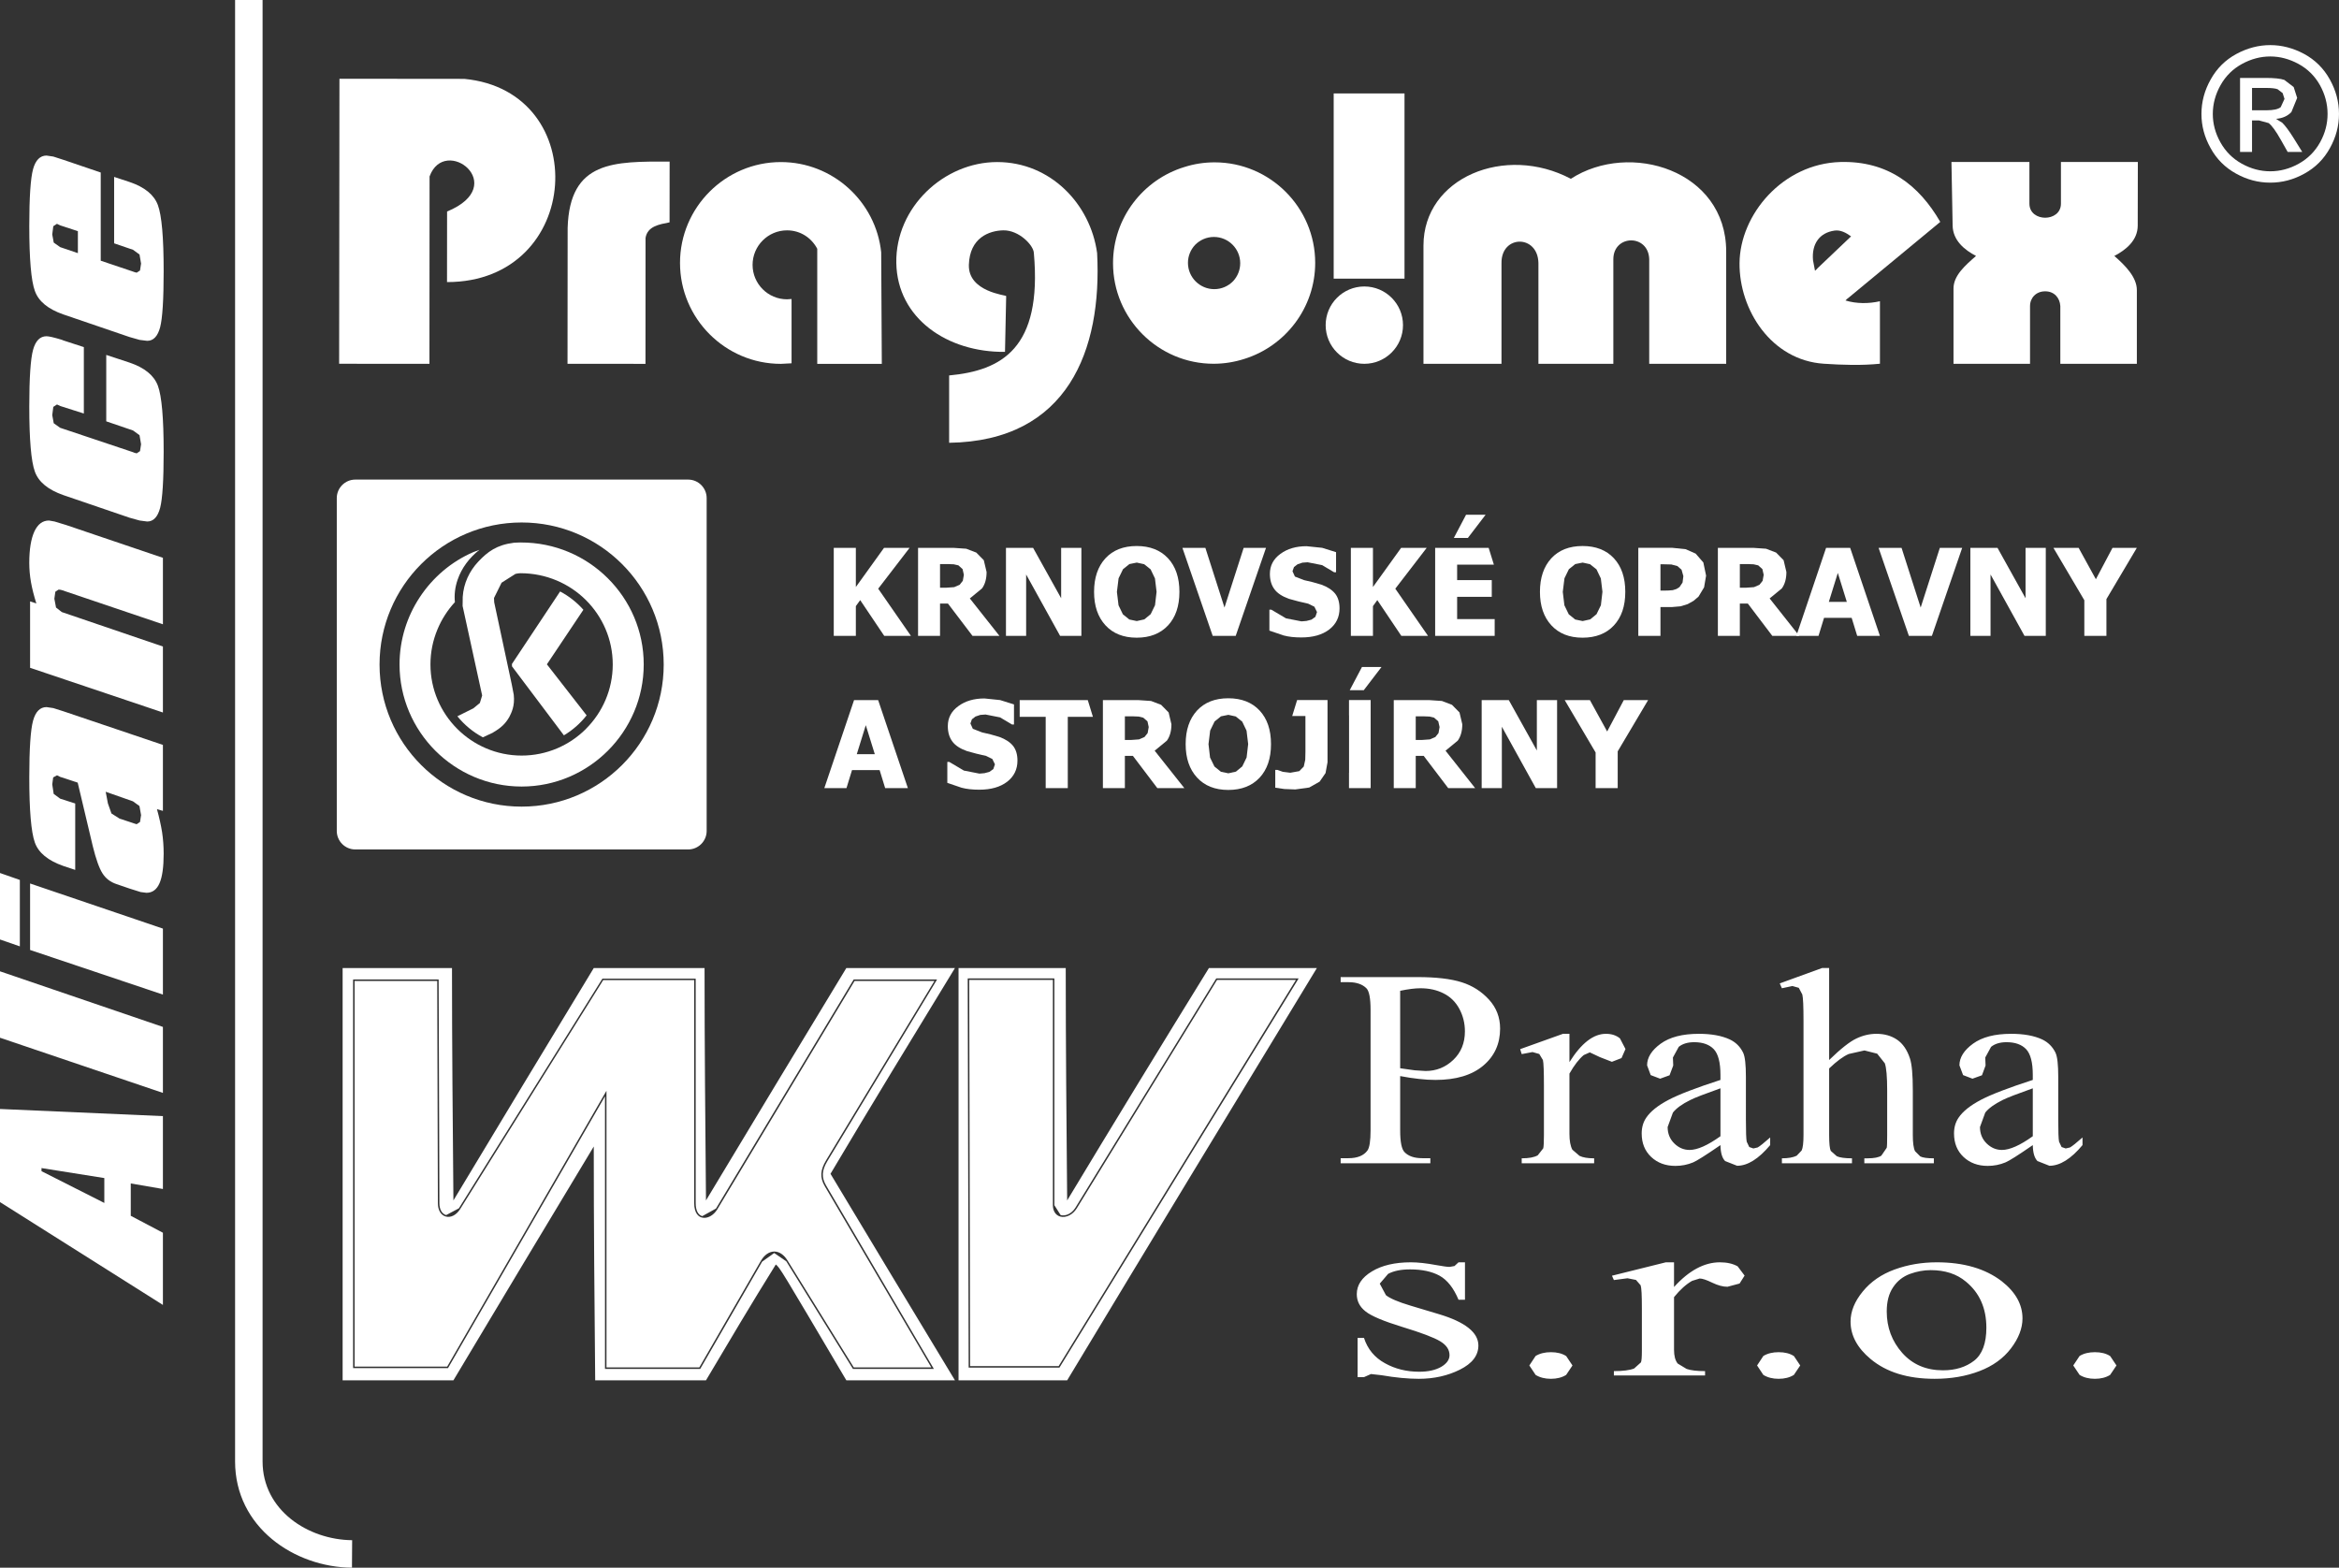 <?xml version="1.0" encoding="UTF-8" standalone="no"?>
<!-- Created with Inkscape (http://www.inkscape.org/) -->

<svg
   width="88.593mm"
   height="59.381mm"
   viewBox="0 0 88.593 59.381"
   version="1.1"
   id="svg1"
   inkscape:version="1.4 (86a8ad7, 2024-10-11)"
   sodipodi:docname="PragoMex.svg"
   xmlns:inkscape="http://www.inkscape.org/namespaces/inkscape"
   xmlns:sodipodi="http://sodipodi.sourceforge.net/DTD/sodipodi-0.dtd"
   xmlns="http://www.w3.org/2000/svg"
   xmlns:svg="http://www.w3.org/2000/svg">
  <rect x="0" y="0" width="88.593" height="59.381" fill="#333333" stroke="none"/>
  <sodipodi:namedview
     id="namedview1"
     pagecolor="#ffffff"
     bordercolor="#000000"
     borderopacity="0.25"
     inkscape:showpageshadow="2"
     inkscape:pageopacity="0.0"
     inkscape:pagecheckerboard="0"
     inkscape:deskcolor="#d1d1d1"
     inkscape:document-units="mm"
     inkscape:zoom="1.7042017"
     inkscape:cx="261.11932"
     inkscape:cy="-6.7480274"
     inkscape:window-width="3840"
     inkscape:window-height="2131"
     inkscape:window-x="-9"
     inkscape:window-y="-9"
     inkscape:window-maximized="1"
     inkscape:current-layer="layer1" />
  <defs
     id="defs1">
    <clipPath
       clipPathUnits="userSpaceOnUse"
       id="clipPath513">
      <path
         d="M 0,0 H 963.779 V 2324.409 H 0 Z"
         transform="translate(-606.417,-98.171)"
         id="path513" />
    </clipPath>
    <clipPath
       clipPathUnits="userSpaceOnUse"
       id="clipPath515">
      <path
         d="M 0,0 H 963.779 V 2324.409 H 0 Z"
         transform="translate(-610.465,-77.111)"
         id="path515" />
    </clipPath>
    <clipPath
       clipPathUnits="userSpaceOnUse"
       id="clipPath517">
      <path
         d="M 0,0 H 963.779 V 2324.409 H 0 Z"
         transform="translate(-626.777,-97.756)"
         id="path517" />
    </clipPath>
    <clipPath
       clipPathUnits="userSpaceOnUse"
       id="clipPath519">
      <path
         d="M 0,0 H 963.779 V 2324.409 H 0 Z"
         transform="translate(0,-2.5000001e-5)"
         id="path519" />
    </clipPath>
    <clipPath
       clipPathUnits="userSpaceOnUse"
       id="clipPath521">
      <path
         d="M 0,0 H 963.779 V 2324.409 H 0 Z"
         transform="translate(-621.452,-98.294)"
         id="path521" />
    </clipPath>
    <clipPath
       clipPathUnits="userSpaceOnUse"
       id="clipPath523">
      <path
         d="M 0,0 H 963.779 V 2324.409 H 0 Z"
         transform="translate(-624.048,-98.423)"
         id="path523" />
    </clipPath>
    <clipPath
       clipPathUnits="userSpaceOnUse"
       id="clipPath525">
      <path
         d="M 0,0 H 963.779 V 2324.409 H 0 Z"
         transform="translate(-615.584,-99.768)"
         id="path525" />
    </clipPath>
    <clipPath
       clipPathUnits="userSpaceOnUse"
       id="clipPath527">
      <path
         d="M 0,0 H 963.779 V 2324.409 H 0 Z"
         transform="translate(-611.714,-96.509)"
         id="path527" />
    </clipPath>
    <clipPath
       clipPathUnits="userSpaceOnUse"
       id="clipPath529">
      <path
         d="M 0,0 H 963.779 V 2324.409 H 0 Z"
         transform="translate(-617.376,-99.76)"
         id="path529" />
    </clipPath>
    <clipPath
       clipPathUnits="userSpaceOnUse"
       id="clipPath531">
      <path
         d="M 0,0 H 963.779 V 2324.409 H 0 Z"
         transform="translate(-627.73,-96.509)"
         id="path531" />
    </clipPath>
    <clipPath
       clipPathUnits="userSpaceOnUse"
       id="clipPath533">
      <path
         d="M 0,0 H 963.779 V 2324.409 H 0 Z"
         transform="translate(-637.747,-98.863)"
         id="path533" />
    </clipPath>
    <clipPath
       clipPathUnits="userSpaceOnUse"
       id="clipPath535">
      <path
         d="M 0,0 H 963.779 V 2324.409 H 0 Z"
         transform="translate(-634.075,-98.042)"
         id="path535" />
    </clipPath>
    <clipPath
       clipPathUnits="userSpaceOnUse"
       id="clipPath537">
      <path
         d="M 0,0 H 963.779 V 2324.409 H 0 Z"
         transform="translate(-641.08,-100.594)"
         id="path537" />
    </clipPath>
    <clipPath
       clipPathUnits="userSpaceOnUse"
       id="clipPath539">
      <path
         d="M 0,0 H 963.779 V 2324.409 H 0 Z"
         transform="translate(-619.471,-92.126)"
         id="path539" />
    </clipPath>
    <clipPath
       clipPathUnits="userSpaceOnUse"
       id="clipPath541">
      <path
         d="M 0,0 H 963.779 V 2324.409 H 0 Z"
         transform="translate(-620.324,-93.11)"
         id="path541" />
    </clipPath>
    <clipPath
       clipPathUnits="userSpaceOnUse"
       id="clipPath543">
      <path
         d="M 0,0 H 963.779 V 2324.409 H 0 Z"
         transform="translate(-622.218,-92.126)"
         id="path543" />
    </clipPath>
    <clipPath
       clipPathUnits="userSpaceOnUse"
       id="clipPath545">
      <path
         d="M 0,0 H 963.779 V 2324.409 H 0 Z"
         transform="translate(-623.43,-92.835)"
         id="path545" />
    </clipPath>
    <clipPath
       clipPathUnits="userSpaceOnUse"
       id="clipPath547">
      <path
         d="M 0,0 H 963.779 V 2324.409 H 0 Z"
         transform="translate(-625.193,-93.544)"
         id="path547" />
    </clipPath>
    <clipPath
       clipPathUnits="userSpaceOnUse"
       id="clipPath549">
      <path
         d="M 0,0 H 963.779 V 2324.409 H 0 Z"
         transform="translate(-625.762,-92.1)"
         id="path549" />
    </clipPath>
    <clipPath
       clipPathUnits="userSpaceOnUse"
       id="clipPath551">
      <path
         d="M 0,0 H 963.779 V 2324.409 H 0 Z"
         transform="translate(-627.803,-92.126)"
         id="path551" />
    </clipPath>
    <clipPath
       clipPathUnits="userSpaceOnUse"
       id="clipPath553">
      <path
         d="M 0,0 H 963.779 V 2324.409 H 0 Z"
         transform="translate(-630.613,-92.835)"
         id="path553" />
    </clipPath>
    <clipPath
       clipPathUnits="userSpaceOnUse"
       id="clipPath555">
      <path
         d="M 0,0 H 963.779 V 2324.409 H 0 Z"
         transform="translate(-631.917,-93.088)"
         id="path555" />
    </clipPath>
    <clipPath
       clipPathUnits="userSpaceOnUse"
       id="clipPath557">
      <path
         d="M 0,0 H 963.779 V 2324.409 H 0 Z"
         transform="translate(-633.211,-93.11)"
         id="path557" />
    </clipPath>
    <clipPath
       clipPathUnits="userSpaceOnUse"
       id="clipPath559">
      <path
         d="M 0,0 H 963.779 V 2324.409 H 0 Z"
         transform="translate(-634.551,-92.673)"
         id="path559" />
    </clipPath>
    <clipPath
       clipPathUnits="userSpaceOnUse"
       id="clipPath561">
      <path
         d="M 0,0 H 963.779 V 2324.409 H 0 Z"
         transform="translate(-636.41,-93.544)"
         id="path561" />
    </clipPath>
    <clipPath
       clipPathUnits="userSpaceOnUse"
       id="clipPath563">
      <path
         d="M 0,0 H 963.779 V 2324.409 H 0 Z"
         transform="translate(-637.757,-92.126)"
         id="path563" />
    </clipPath>
    <clipPath
       clipPathUnits="userSpaceOnUse"
       id="clipPath565">
      <path
         d="M 0,0 H 963.779 V 2324.409 H 0 Z"
         transform="translate(-639.223,-93.544)"
         id="path565" />
    </clipPath>
    <clipPath
       clipPathUnits="userSpaceOnUse"
       id="clipPath567">
      <path
         d="M 0,0 H 963.779 V 2324.409 H 0 Z"
         transform="translate(-618.889,-90.22)"
         id="path567" />
    </clipPath>
    <clipPath
       clipPathUnits="userSpaceOnUse"
       id="clipPath569">
      <path
         d="M 0,0 H 963.779 V 2324.409 H 0 Z"
         transform="translate(-620.573,-89.647)"
         id="path569" />
    </clipPath>
    <clipPath
       clipPathUnits="userSpaceOnUse"
       id="clipPath571">
      <path
         d="M 0,0 H 963.779 V 2324.409 H 0 Z"
         transform="translate(-623.303,-90.657)"
         id="path571" />
    </clipPath>
    <clipPath
       clipPathUnits="userSpaceOnUse"
       id="clipPath573">
      <path
         d="M 0,0 H 963.779 V 2324.409 H 0 Z"
         transform="translate(-624.905,-90.382)"
         id="path573" />
    </clipPath>
    <clipPath
       clipPathUnits="userSpaceOnUse"
       id="clipPath575">
      <path
         d="M 0,0 H 963.779 V 2324.409 H 0 Z"
         transform="translate(-627.989,-90.657)"
         id="path575" />
    </clipPath>
    <clipPath
       clipPathUnits="userSpaceOnUse"
       id="clipPath577">
      <path
         d="M 0,0 H 963.779 V 2324.409 H 0 Z"
         transform="translate(-629.883,-89.673)"
         id="path577" />
    </clipPath>
    <clipPath
       clipPathUnits="userSpaceOnUse"
       id="clipPath579">
      <path
         d="M 0,0 H 963.779 V 2324.409 H 0 Z"
         transform="translate(-631.349,-91.091)"
         id="path579" />
    </clipPath>
    <clipPath
       clipPathUnits="userSpaceOnUse"
       id="clipPath581">
      <path
         d="M 0,0 H 963.779 V 2324.409 H 0 Z"
         transform="translate(-627.054,-91.625)"
         id="path581" />
    </clipPath>
    <clipPath
       clipPathUnits="userSpaceOnUse"
       id="clipPath583">
      <path
         d="M 0,0 H 963.779 V 2324.409 H 0 Z"
         transform="translate(-621.643,-89.673)"
         id="path583" />
    </clipPath>
    <clipPath
       clipPathUnits="userSpaceOnUse"
       id="clipPath585">
      <path
         d="M 0,0 H 963.779 V 2324.409 H 0 Z"
         transform="translate(-628.731,-94.078)"
         id="path585" />
    </clipPath>
    <clipPath
       clipPathUnits="userSpaceOnUse"
       id="clipPath587">
      <path
         d="M 0,0 H 963.779 V 2324.409 H 0 Z"
         transform="translate(-626.184,-90.089)"
         id="path587" />
    </clipPath>
    <clipPath
       clipPathUnits="userSpaceOnUse"
       id="clipPath589">
      <path
         d="M 0,0 H 963.779 V 2324.409 H 0 Z"
         transform="translate(-618.107,-83.68)"
         id="path589" />
    </clipPath>
    <clipPath
       clipPathUnits="userSpaceOnUse"
       id="clipPath591">
      <path
         d="M 0,0 H 963.779 V 2324.409 H 0 Z"
         transform="translate(-620.181,-86.773)"
         id="path591" />
    </clipPath>
    <clipPath
       clipPathUnits="userSpaceOnUse"
       id="clipPath593">
      <path
         d="M 0,0 H 963.779 V 2324.409 H 0 Z"
         transform="translate(-622.144,-82.902)"
         id="path593" />
    </clipPath>
    <clipPath
       clipPathUnits="userSpaceOnUse"
       id="clipPath595">
      <path
         d="M 0,0 H 963.779 V 2324.409 H 0 Z"
         transform="translate(-624.273,-86.773)"
         id="path595" />
    </clipPath>
    <clipPath
       clipPathUnits="userSpaceOnUse"
       id="clipPath597">
      <path
         d="M 0,0 H 963.779 V 2324.409 H 0 Z"
         transform="translate(-637.547,-84.063)"
         id="path597" />
    </clipPath>
    <clipPath
       clipPathUnits="userSpaceOnUse"
       id="clipPath599">
      <path
         d="M 0,0 H 963.779 V 2324.409 H 0 Z"
         transform="translate(-638.547,-80.584)"
         id="path599" />
    </clipPath>
    <clipPath
       clipPathUnits="userSpaceOnUse"
       id="clipPath601">
      <path
         d="M 0,0 H 963.779 V 2324.409 H 0 Z"
         transform="translate(-614.246,-90.845)"
         id="path601" />
    </clipPath>
    <clipPath
       clipPathUnits="userSpaceOnUse"
       id="clipPath603">
      <path
         d="M 0,0 H 963.779 V 2324.409 H 0 Z"
         transform="translate(-615.882,-94.644)"
         id="path603" />
    </clipPath>
  </defs>
  <g
     inkscape:label="Vrstva 1"
     inkscape:groupmode="layer"
     id="layer1"
     transform="translate(-35.827,-150.349)">
    <path
       id="path512"
       d="M 0,0 0.52,-0.175 0.539,-0.182 0.579,-0.193 0.633,-0.158 0.65,-0.046 0.625,0.1 0.52,0.176 0.216,0.28 V 1.35 L 0.465,1.268 C 0.707,1.186 0.859,1.063 0.921,0.896 0.983,0.728 1.014,0.374 1.014,-0.167 1.014,-0.626 0.995,-0.927 0.957,-1.073 0.918,-1.218 0.849,-1.291 0.749,-1.291 l -0.122,0.015 -0.162,0.046 -1.066,0.364 c -0.248,0.086 -0.401,0.212 -0.46,0.379 -0.06,0.164 -0.09,0.515 -0.09,1.049 0,0.463 0.021,0.767 0.061,0.913 0.04,0.145 0.113,0.219 0.217,0.219 L -0.764,1.678 -0.6,1.625 0,1.421 Z M -0.368,0.122 V 0.476 L -0.652,0.569 -0.699,0.591 -0.704,0.595 -0.764,0.556 -0.781,0.423 -0.757,0.292 -0.654,0.219 Z m -0.233,-1.407 0.329,-0.107 v -1.07 l -0.38,0.121 -0.047,0.022 -0.005,0.003 -0.06,-0.039 -0.017,-0.133 0.024,-0.131 0.103,-0.073 1.174,-0.393 0.019,-0.008 0.04,-0.011 0.054,0.036 0.017,0.111 -0.025,0.146 -0.105,0.076 -0.431,0.147 v 1.07 l 0.376,-0.124 c 0.242,-0.082 0.394,-0.206 0.456,-0.373 0.062,-0.167 0.093,-0.522 0.093,-1.063 0,-0.458 -0.019,-0.76 -0.057,-0.905 C 0.918,-4.129 0.849,-4.202 0.749,-4.202 l -0.122,0.016 -0.162,0.045 -1.066,0.364 c -0.248,0.087 -0.401,0.213 -0.46,0.379 -0.06,0.165 -0.09,0.515 -0.09,1.05 0,0.463 0.021,0.767 0.061,0.912 0.04,0.146 0.113,0.219 0.217,0.219 0.038,0 0.12,-0.019 0.246,-0.057 z m 0.042,-2.973 1.561,-0.529 v -1.071 l -1.629,0.551 -0.027,0.006 -0.025,0.002 -0.052,-0.034 -0.016,-0.113 0.027,-0.142 0.093,-0.073 1.629,-0.555 v -1.063 l -2.14,0.72 v 1.07 l 0.101,-0.033 c -0.04,0.127 -0.069,0.242 -0.087,0.345 -0.018,0.103 -0.027,0.206 -0.027,0.31 0,0.218 0.028,0.385 0.082,0.504 0.055,0.118 0.133,0.177 0.236,0.177 l 0.09,-0.016 z M -0.6,-7.26 1.002,-7.801 v -1.063 l -0.096,0.028 c 0.037,-0.135 0.065,-0.26 0.083,-0.373 0.017,-0.114 0.025,-0.229 0.025,-0.345 0,-0.215 -0.022,-0.374 -0.067,-0.476 -0.045,-0.103 -0.115,-0.154 -0.211,-0.154 l -0.093,0.012 -0.178,0.056 -0.21,0.072 c -0.099,0.033 -0.174,0.09 -0.227,0.174 -0.052,0.081 -0.104,0.227 -0.155,0.433 l -0.244,1.028 -0.283,0.093 -0.05,0.025 -0.062,-0.034 -0.015,-0.112 0.023,-0.153 0.104,-0.077 0.243,-0.078 v -1.07 l -0.19,0.063 c -0.249,0.087 -0.402,0.213 -0.461,0.38 -0.059,0.167 -0.089,0.517 -0.089,1.049 0,0.463 0.021,0.767 0.061,0.912 0.04,0.146 0.113,0.219 0.217,0.219 l 0.109,-0.016 z M 0.08,-8.556 0.116,-8.745 0.173,-8.906 0.304,-8.989 0.52,-9.06 0.53,-9.064 0.579,-9.079 0.633,-9.043 0.65,-8.932 0.624,-8.786 0.519,-8.71 Z m -1.703,-2.38 v 1.071 l 0.32,-0.112 v -1.07 z m 0.485,-0.169 v 1.071 l 2.14,-0.727 v -1.063 z m -0.485,-1.414 v 1.07 l 2.625,-0.896 v -1.063 z m 0,-2.648 v 1.5 l 2.625,-0.115 v -1.174 l -0.518,0.089 v -0.521 l 0.518,-0.273 v -1.163 z m 0.669,0.498 1.012,-0.512 v 0.401 l -1.012,0.161 z"
       style="fill:#ffffff;fill-opacity:1;fill-rule:nonzero;stroke:none"
       transform="matrix(2.351,0,0,-2.351,39.642,160.224)"
       clip-path="url(#clipPath513)" />
    <path
       id="path514"
       d="M 0,0 C -0.926,0.007 -1.883,0.65 -1.883,1.713 V 25.26 H -1.44 V 1.713 c 0,-0.788 0.734,-1.264 1.443,-1.27 z"
       style="fill:#ffffff;fill-opacity:1;fill-rule:nonzero;stroke:none"
       transform="matrix(2.351,0,0,-2.351,49.158,209.73)"
       clip-path="url(#clipPath515)" />
    <path
       id="path516"
       d="m 0,0 c 0.344,0 0.623,-0.279 0.623,-0.623 0,-0.344 -0.279,-0.623 -0.623,-0.623 -0.344,0 -0.623,0.279 -0.623,0.623 C -0.623,-0.279 -0.344,0 0,0"
       style="fill:#ffffff;fill-opacity:1;fill-rule:nonzero;stroke:none"
       transform="matrix(2.351,0,0,-2.351,87.503,161.2)"
       clip-path="url(#clipPath517)" />
    <path
       id="path518"
       d="m 626.229,97.873 h 1.141 v 2.984 h -1.141 z"
       style="fill:#ffffff;fill-opacity:1;fill-rule:nonzero;stroke:none"
       transform="matrix(2.351,0,0,-2.351,-1385.922,391.003)"
       clip-path="url(#clipPath519)" />
    <path
       id="path520"
       d="M 0,0 C 0.137,-1.539 -0.521,-1.893 -1.365,-1.972 V -3.057 C 0.55,-3.029 1.101,-1.559 1.019,0 0.911,0.791 0.267,1.466 -0.591,1.466 c -0.858,0 -1.64,-0.73 -1.625,-1.625 0.015,-0.894 0.824,-1.444 1.751,-1.433 l 0.019,0.899 c 0.001,0.016 -0.614,0.066 -0.601,0.503 0.013,0.437 0.326,0.551 0.555,0.556 C -0.238,0.37 -0.004,0.124 0,0"
       style="fill:#ffffff;fill-opacity:1;fill-rule:nonzero;stroke:none"
       transform="matrix(2.351,0,0,-2.351,74.986,159.934)"
       clip-path="url(#clipPath521)" />
    <path
       id="path522"
       d="m 0,0 c -0.07,-0.076 -0.113,-0.177 -0.113,-0.287 0,-0.234 0.191,-0.424 0.424,-0.424 0.12,0 0.228,0.05 0.305,0.13 0.07,0.076 0.113,0.177 0.113,0.288 0,0.233 -0.19,0.423 -0.424,0.423 C 0.186,0.13 0.077,0.08 0,0 M 0.795,-1.835 C 0.639,-1.885 0.472,-1.913 0.3,-1.913 c -0.893,0 -1.62,0.728 -1.62,1.62 0,0.729 0.486,1.348 1.151,1.55 0.153,0.049 0.317,0.075 0.486,0.075 0.892,0 1.62,-0.727 1.62,-1.619 0,-0.726 -0.482,-1.343 -1.142,-1.548"
       style="fill:#ffffff;fill-opacity:1;fill-rule:nonzero;stroke:none"
       transform="matrix(2.351,0,0,-2.351,81.088,159.63)"
       clip-path="url(#clipPath523)" />
    <path
       id="path524"
       d="M 0,0 -0.001,-0.979 C -0.166,-1.012 -0.356,-1.04 -0.388,-1.23 l -0.001,-2.029 -1.256,10e-4 0.002,2.19 C -1.61,0.02 -0.894,0.001 0,0"
       style="fill:#ffffff;fill-opacity:1;fill-rule:nonzero;stroke:none"
       transform="matrix(2.351,0,0,-2.351,61.19,156.469)"
       clip-path="url(#clipPath525)" />
    <path
       id="path526"
       d="M 0,0 -1.455,0.001 -1.45,4.593 0.561,4.591 C 2.64,4.394 2.474,1.315 0.283,1.317 L 0.284,2.454 C 1.31,2.877 0.247,3.693 0.002,3.019 Z"
       style="fill:#ffffff;fill-opacity:1;fill-rule:nonzero;stroke:none"
       transform="matrix(2.351,0,0,-2.351,52.093,164.13)"
       clip-path="url(#clipPath527)" />
    <path
       id="path528"
       d="m 0,0 c 0.838,0 1.531,-0.639 1.616,-1.454 l 0.01,-1.797 H 1.459 0.586 v 0 1.328 0.001 0.525 C 0.496,-1.226 0.32,-1.1 0.099,-1.1 c -0.306,0 -0.555,-0.25 -0.555,-0.556 0,-0.306 0.249,-0.555 0.555,-0.555 l 0.073,0.005 V -3.242 L 0,-3.251 c -0.895,0 -1.625,0.73 -1.625,1.626 C -1.625,-0.73 -0.895,0 0,0"
       style="fill:#ffffff;fill-opacity:1;fill-rule:nonzero;stroke:none"
       transform="matrix(2.351,0,0,-2.351,65.404,156.488)"
       clip-path="url(#clipPath529)" />
    <path
       id="path530"
       d="M 0,0 V 1.905 C 0,3.002 1.318,3.541 2.374,2.981 3.326,3.597 4.877,3.116 4.877,1.81 V 0 H 3.637 V 1.686 C 3.624,2.095 3.06,2.084 3.059,1.686 V 0 H 1.852 v 1.624 c -0.009,0.462 -0.6,0.456 -0.595,0 L 1.257,0 Z"
       style="fill:#ffffff;fill-opacity:1;fill-rule:nonzero;stroke:none"
       transform="matrix(2.351,0,0,-2.351,89.743,164.13)"
       clip-path="url(#clipPath531)" />
    <path
       id="path532"
       d="M 0,0 C -0.122,0 -0.254,0.072 -0.254,0.227 V 0.898 H -1.51 l 0.019,-1.024 c 0.004,-0.241 0.193,-0.394 0.377,-0.49 -0.176,-0.153 -0.363,-0.316 -0.363,-0.525 v -1.213 h 1.233 v 0.931 c 0,0.132 0.098,0.237 0.242,0.237 h 0.004 c 0.144,0 0.234,-0.105 0.242,-0.237 v -0.931 h 1.233 v 1.188 c 0,0.208 -0.187,0.397 -0.363,0.55 0.184,0.096 0.377,0.249 0.377,0.49 L 1.493,0.898 H 0.254 V 0.227 C 0.254,0.072 0.122,0 0,0"
       style="fill:#ffffff;fill-opacity:1;fill-rule:nonzero;stroke:none"
       transform="matrix(2.351,0,0,-2.351,113.291,158.596)"
       clip-path="url(#clipPath533)" />
    <path
       id="path534"
       d="M 0,0 -0.002,0.002 C 0.18,0.175 0.362,0.348 0.544,0.521 0.464,0.579 0.374,0.628 0.277,0.614 0.035,0.579 -0.093,0.4 -0.069,0.135 L -0.037,-0.033 -0.001,0 Z m 1.009,-0.524 v -1.007 c -0.297,-0.03 -0.604,-0.02 -0.905,0 -0.846,0.056 -1.363,0.868 -1.357,1.62 0.006,0.783 0.695,1.603 1.624,1.63 C 1.135,1.74 1.639,1.346 1.981,0.754 L 0.484,-0.484 0.483,-0.483 0.454,-0.512 c 0.175,-0.053 0.372,-0.054 0.555,-0.012"
       style="fill:#ffffff;fill-opacity:1;fill-rule:nonzero;stroke:none"
       transform="matrix(2.351,0,0,-2.351,104.66,160.527)"
       clip-path="url(#clipPath535)" />
    <path
       id="path536"
       d="M 0,0 H 0.234 C 0.345,0 0.421,0.017 0.462,0.05 L 0.523,0.183 0.493,0.277 0.412,0.339 C 0.377,0.353 0.313,0.36 0.219,0.36 H 0 Z m -0.193,-0.671 v 1.192 h 0.41 c 0.14,0 0.242,-0.01 0.304,-0.032 L 0.671,0.374 0.727,0.199 0.634,-0.029 C 0.572,-0.094 0.489,-0.13 0.386,-0.138 L 0.487,-0.201 C 0.535,-0.248 0.594,-0.327 0.664,-0.438 L 0.809,-0.671 H 0.574 l -0.106,0.188 c -0.083,0.148 -0.15,0.24 -0.201,0.277 L 0.113,-0.164 H 0 v -0.507 z m 0.487,1.538 c -0.156,0 -0.308,-0.04 -0.455,-0.12 C -0.308,0.667 -0.424,0.553 -0.507,0.405 -0.59,0.257 -0.632,0.102 -0.632,-0.059 c 0,-0.159 0.041,-0.312 0.123,-0.458 0.082,-0.147 0.196,-0.261 0.343,-0.343 0.147,-0.082 0.3,-0.123 0.46,-0.123 0.159,0 0.313,0.041 0.46,0.123 0.146,0.082 0.26,0.196 0.342,0.343 0.081,0.146 0.121,0.299 0.121,0.458 0,0.161 -0.041,0.316 -0.123,0.464 C 1.011,0.553 0.895,0.667 0.748,0.747 0.6,0.827 0.448,0.867 0.294,0.867 m 0,0.183 C 0.48,1.05 0.661,1.003 0.839,0.908 1.016,0.812 1.154,0.675 1.253,0.497 1.352,0.32 1.401,0.134 1.401,-0.059 1.401,-0.25 1.353,-0.433 1.255,-0.609 1.158,-0.786 1.021,-0.923 0.845,-1.02 0.669,-1.118 0.486,-1.166 0.294,-1.166 c -0.192,0 -0.376,0.048 -0.552,0.146 -0.176,0.097 -0.313,0.234 -0.41,0.411 -0.099,0.176 -0.147,0.359 -0.147,0.55 0,0.193 0.049,0.379 0.149,0.556 0.099,0.178 0.237,0.315 0.415,0.411 0.177,0.095 0.359,0.142 0.545,0.142"
       style="fill:#ffffff;fill-opacity:1;fill-rule:nonzero;stroke:none"
       transform="matrix(2.351,0,0,-2.351,121.126,154.526)"
       clip-path="url(#clipPath537)" />
    <path
       id="path538"
       d="M 0,0 H -0.43 L -0.817,0.576 -0.887,0.479 V 0 h -0.356 v 1.418 h 0.356 V 0.787 l 0.454,0.631 h 0.412 L -0.527,0.76 Z"
       style="fill:#ffffff;fill-opacity:1;fill-rule:nonzero;stroke:none"
       transform="matrix(2.351,0,0,-2.351,70.329,174.434)"
       clip-path="url(#clipPath539)" />
    <path
       id="path540"
       d="m 0,0 -0.021,0.092 -0.067,0.06 -0.075,0.017 -0.102,0.004 h -0.119 v -0.381 h 0.102 l 0.126,0.009 0.088,0.038 0.051,0.064 L 0,0 M 0.573,-0.984 H 0.139 l -0.395,0.52 h -0.128 v -0.52 h -0.354 v 1.418 h 0.571 L 0.038,0.42 0.2,0.358 0.321,0.235 0.366,0.045 c 0,-0.109 -0.025,-0.197 -0.073,-0.264 L 0.096,-0.381 Z"
       style="fill:#ffffff;fill-opacity:1;fill-rule:nonzero;stroke:none"
       transform="matrix(2.351,0,0,-2.351,72.335,172.121)"
       clip-path="url(#clipPath541)" />
    <path
       id="path542"
       d="M 0,0 H -0.343 L -0.89,0.989 V 0 h -0.325 v 1.418 h 0.437 L -0.326,0.606 V 1.418 H 0 Z"
       style="fill:#ffffff;fill-opacity:1;fill-rule:nonzero;stroke:none"
       transform="matrix(2.351,0,0,-2.351,76.786,174.434)"
       clip-path="url(#clipPath543)" />
    <path
       id="path544"
       d="M 0,0 -0.026,0.216 -0.096,0.362 -0.2,0.445 -0.319,0.471 -0.438,0.447 -0.541,0.364 -0.612,0.218 l -0.027,-0.219 0.026,-0.216 0.07,-0.145 0.104,-0.084 0.12,-0.025 0.122,0.027 0.102,0.084 0.07,0.144 L 0,0 m 0.368,-0.001 c 0,-0.229 -0.061,-0.409 -0.184,-0.541 -0.123,-0.131 -0.291,-0.197 -0.504,-0.197 -0.214,0 -0.382,0.067 -0.504,0.2 -0.122,0.133 -0.183,0.312 -0.183,0.538 0,0.228 0.061,0.408 0.183,0.541 0.122,0.132 0.29,0.198 0.504,0.198 0.213,0 0.381,-0.066 0.504,-0.197 0.123,-0.132 0.184,-0.312 0.184,-0.542"
       style="fill:#ffffff;fill-opacity:1;fill-rule:nonzero;stroke:none"
       transform="matrix(2.351,0,0,-2.351,79.634,172.766)"
       clip-path="url(#clipPath545)" />
    <path
       id="path546"
       d="M 0,0 -0.488,-1.418 H -0.859 L -1.347,0 h 0.37 L -0.669,-0.962 -0.36,0 Z"
       style="fill:#ffffff;fill-opacity:1;fill-rule:nonzero;stroke:none"
       transform="matrix(2.351,0,0,-2.351,83.779,171.1)"
       clip-path="url(#clipPath547)" />
    <path
       id="path548"
       d="M 0,0 C -0.109,0 -0.204,0.01 -0.286,0.032 L -0.515,0.11 v 0.337 h 0.032 L -0.248,0.308 0.002,0.259 0.083,0.266 0.163,0.287 0.226,0.332 0.252,0.409 0.21,0.495 0.11,0.544 -0.045,0.58 -0.199,0.622 c -0.11,0.039 -0.189,0.091 -0.236,0.156 -0.048,0.065 -0.072,0.147 -0.072,0.246 0,0.132 0.056,0.24 0.169,0.322 0.112,0.083 0.253,0.124 0.421,0.124 L 0.335,1.444 0.559,1.374 V 1.05 H 0.528 L 0.335,1.165 0.101,1.211 0.017,1.205 -0.061,1.179 -0.119,1.134 -0.143,1.067 -0.104,0.981 0.045,0.923 0.182,0.891 0.324,0.85 C 0.422,0.814 0.495,0.766 0.544,0.706 0.591,0.646 0.615,0.567 0.615,0.468 0.615,0.328 0.56,0.214 0.449,0.128 0.338,0.043 0.189,0 0,0"
       style="fill:#ffffff;fill-opacity:1;fill-rule:nonzero;stroke:none"
       transform="matrix(2.351,0,0,-2.351,85.118,174.494)"
       clip-path="url(#clipPath549)" />
    <path
       id="path550"
       d="M 0,0 H -0.43 L -0.817,0.576 -0.887,0.479 V 0 h -0.356 v 1.418 h 0.356 V 0.787 l 0.454,0.631 h 0.412 L -0.527,0.76 Z"
       style="fill:#ffffff;fill-opacity:1;fill-rule:nonzero;stroke:none"
       transform="matrix(2.351,0,0,-2.351,89.915,174.434)"
       clip-path="url(#clipPath551)" />
    <path
       id="path552"
       d="M 0,0 -0.026,0.216 -0.096,0.362 -0.2,0.445 -0.319,0.471 -0.438,0.447 -0.541,0.364 -0.612,0.218 l -0.027,-0.219 0.026,-0.216 0.07,-0.145 0.104,-0.084 0.12,-0.025 0.122,0.027 0.102,0.084 0.07,0.144 L 0,0 m 0.368,-0.001 c 0,-0.229 -0.061,-0.409 -0.184,-0.541 -0.122,-0.131 -0.291,-0.197 -0.504,-0.197 -0.214,0 -0.382,0.067 -0.504,0.2 -0.122,0.133 -0.183,0.312 -0.183,0.538 0,0.228 0.061,0.408 0.183,0.541 0.122,0.132 0.29,0.198 0.504,0.198 0.213,0 0.382,-0.066 0.504,-0.197 0.123,-0.132 0.184,-0.312 0.184,-0.542"
       style="fill:#ffffff;fill-opacity:1;fill-rule:nonzero;stroke:none"
       transform="matrix(2.351,0,0,-2.351,96.522,172.766)"
       clip-path="url(#clipPath553)" />
    <path
       id="path554"
       d="m 0,0 -0.029,0.103 -0.068,0.06 -0.097,0.025 -0.125,0.003 h -0.05 v -0.424 h 0.024 l 0.096,0.001 0.078,0.006 0.06,0.019 0.049,0.031 0.049,0.073 L 0,0 M 0.366,0.008 0.334,-0.18 0.244,-0.33 0.164,-0.398 0.069,-0.451 -0.045,-0.486 -0.183,-0.498 h -0.186 v -0.464 h -0.357 v 1.418 h 0.551 L 0.037,0.434 0.198,0.363 0.322,0.22 Z"
       style="fill:#ffffff;fill-opacity:1;fill-rule:nonzero;stroke:none"
       transform="matrix(2.351,0,0,-2.351,99.587,172.172)"
       clip-path="url(#clipPath555)" />
    <path
       id="path556"
       d="m 0,0 -0.021,0.092 -0.067,0.06 -0.075,0.017 -0.102,0.004 h -0.119 v -0.381 h 0.102 l 0.126,0.009 0.088,0.038 0.051,0.064 L 0,0 M 0.573,-0.984 H 0.139 l -0.394,0.52 h -0.129 v -0.52 h -0.354 v 1.418 h 0.571 L 0.038,0.42 0.2,0.358 0.321,0.235 0.366,0.045 c 0,-0.109 -0.025,-0.197 -0.073,-0.264 L 0.096,-0.381 Z"
       style="fill:#ffffff;fill-opacity:1;fill-rule:nonzero;stroke:none"
       transform="matrix(2.351,0,0,-2.351,102.629,172.121)"
       clip-path="url(#clipPath557)" />
    <path
       id="path558"
       d="M 0,0 -0.145,0.467 -0.29,0 Z m -0.813,-0.547 0.479,1.418 H 0.054 L 0.533,-0.547 H 0.167 l -0.089,0.29 h -0.445 l -0.089,-0.29 z"
       style="fill:#ffffff;fill-opacity:1;fill-rule:nonzero;stroke:none"
       transform="matrix(2.351,0,0,-2.351,105.778,173.148)"
       clip-path="url(#clipPath559)" />
    <path
       id="path560"
       d="M 0,0 -0.488,-1.418 H -0.859 L -1.347,0 h 0.37 L -0.669,-0.962 -0.36,0 Z"
       style="fill:#ffffff;fill-opacity:1;fill-rule:nonzero;stroke:none"
       transform="matrix(2.351,0,0,-2.351,110.148,171.1)"
       clip-path="url(#clipPath561)" />
    <path
       id="path562"
       d="M 0,0 H -0.343 L -0.89,0.989 V 0 h -0.325 v 1.418 h 0.437 L -0.326,0.606 V 1.418 H 0 Z"
       style="fill:#ffffff;fill-opacity:1;fill-rule:nonzero;stroke:none"
       transform="matrix(2.351,0,0,-2.351,113.314,174.434)"
       clip-path="url(#clipPath563)" />
    <path
       id="path564"
       d="m 0,0 -0.49,-0.826 v -0.592 h -0.356 v 0.574 L -1.344,0 h 0.406 L -0.66,-0.506 -0.392,0 Z"
       style="fill:#ffffff;fill-opacity:1;fill-rule:nonzero;stroke:none"
       transform="matrix(2.351,0,0,-2.351,116.763,171.1)"
       clip-path="url(#clipPath565)" />
    <path
       id="path566"
       d="M 0,0 -0.145,0.467 -0.29,0 Z m -0.813,-0.547 0.479,1.418 H 0.054 L 0.533,-0.547 H 0.167 l -0.089,0.29 h -0.445 l -0.089,-0.29 z"
       style="fill:#ffffff;fill-opacity:1;fill-rule:nonzero;stroke:none"
       transform="matrix(2.351,0,0,-2.351,68.961,178.915)"
       clip-path="url(#clipPath567)" />
    <path
       id="path568"
       d="M 0,0 C -0.109,0 -0.204,0.01 -0.286,0.032 L -0.515,0.11 v 0.337 h 0.032 L -0.248,0.308 0.002,0.259 0.083,0.266 0.163,0.287 0.226,0.332 0.252,0.409 0.21,0.495 0.11,0.544 -0.045,0.58 -0.199,0.622 c -0.11,0.039 -0.189,0.091 -0.236,0.156 -0.048,0.065 -0.072,0.147 -0.072,0.246 0,0.132 0.056,0.24 0.169,0.322 0.112,0.083 0.253,0.124 0.421,0.124 L 0.335,1.444 0.559,1.374 V 1.05 H 0.528 L 0.335,1.165 0.101,1.211 0.017,1.205 -0.061,1.179 -0.119,1.134 -0.143,1.067 -0.104,0.981 0.045,0.923 0.182,0.891 0.324,0.85 C 0.422,0.814 0.495,0.766 0.544,0.706 0.591,0.646 0.615,0.567 0.615,0.469 0.615,0.328 0.56,0.214 0.449,0.128 0.338,0.043 0.189,0 0,0"
       style="fill:#ffffff;fill-opacity:1;fill-rule:nonzero;stroke:none"
       transform="matrix(2.351,0,0,-2.351,72.919,180.261)"
       clip-path="url(#clipPath569)" />
    <path
       id="path570"
       d="m 0,0 -0.02,0.092 -0.068,0.059 -0.075,0.018 -0.102,0.004 h -0.119 v -0.381 h 0.102 l 0.126,0.009 0.088,0.038 0.051,0.064 L 0,0 M 0.574,-0.984 H 0.139 l -0.394,0.52 h -0.129 v -0.52 h -0.354 v 1.418 h 0.571 L 0.038,0.42 0.2,0.358 0.321,0.235 0.366,0.045 c 0,-0.109 -0.025,-0.197 -0.073,-0.264 L 0.096,-0.381 Z"
       style="fill:#ffffff;fill-opacity:1;fill-rule:nonzero;stroke:none"
       transform="matrix(2.351,0,0,-2.351,79.336,177.888)"
       clip-path="url(#clipPath571)" />
    <path
       id="path572"
       d="M 0,0 -0.026,0.216 -0.096,0.362 -0.2,0.445 -0.319,0.471 -0.438,0.447 -0.541,0.364 -0.612,0.218 l -0.027,-0.219 0.025,-0.216 0.071,-0.145 0.104,-0.084 0.12,-0.025 0.122,0.027 0.102,0.084 0.07,0.144 L 0,0 m 0.368,-0.001 c 0,-0.229 -0.061,-0.409 -0.184,-0.541 -0.123,-0.131 -0.291,-0.197 -0.504,-0.197 -0.214,0 -0.382,0.067 -0.504,0.2 -0.122,0.133 -0.183,0.312 -0.183,0.538 0,0.228 0.061,0.408 0.183,0.541 0.122,0.132 0.29,0.198 0.504,0.198 0.213,0 0.381,-0.066 0.504,-0.197 0.123,-0.132 0.184,-0.312 0.184,-0.542"
       style="fill:#ffffff;fill-opacity:1;fill-rule:nonzero;stroke:none"
       transform="matrix(2.351,0,0,-2.351,83.103,178.533)"
       clip-path="url(#clipPath573)" />
    <path
       id="path574"
       d="m 0,0 -0.021,0.092 -0.067,0.059 -0.075,0.018 -0.102,0.004 h -0.119 v -0.381 h 0.102 l 0.126,0.009 0.088,0.038 0.051,0.064 L 0,0 M 0.573,-0.984 H 0.139 l -0.395,0.52 h -0.128 v -0.52 h -0.354 v 1.418 h 0.571 L 0.038,0.42 0.2,0.358 0.321,0.235 0.366,0.045 c 0,-0.109 -0.025,-0.197 -0.073,-0.264 L 0.096,-0.381 Z"
       style="fill:#ffffff;fill-opacity:1;fill-rule:nonzero;stroke:none"
       transform="matrix(2.351,0,0,-2.351,90.353,177.888)"
       clip-path="url(#clipPath575)" />
    <path
       id="path576"
       d="M 0,0 H -0.343 L -0.89,0.989 V 0 h -0.325 v 1.418 h 0.437 L -0.326,0.606 V 1.418 H 0 Z"
       style="fill:#ffffff;fill-opacity:1;fill-rule:nonzero;stroke:none"
       transform="matrix(2.351,0,0,-2.351,94.804,180.201)"
       clip-path="url(#clipPath577)" />
    <path
       id="path578"
       d="m 0,0 -0.49,-0.826 v -0.592 h -0.356 v 0.574 L -1.344,0 h 0.406 L -0.66,-0.506 -0.392,0 Z"
       style="fill:#ffffff;fill-opacity:1;fill-rule:nonzero;stroke:none"
       transform="matrix(2.351,0,0,-2.351,98.252,176.867)"
       clip-path="url(#clipPath579)" />
    <path
       id="path580"
       d="M 0,0 -0.286,-0.374 H -0.512 L -0.315,0 Z m -0.175,-1.952 h -0.349 v 0.248 h 0.001 v 0.923 h -0.001 v 0.248 h 0.349 z"
       style="fill:#ffffff;fill-opacity:1;fill-rule:nonzero;stroke:none"
       transform="matrix(2.351,0,0,-2.351,88.154,175.613)"
       clip-path="url(#clipPath581)" />
    <path
       id="path582"
       d="m 0,0 v 1.148 h -0.419 v 0.27 H 0.678 L 0.761,1.148 H 0.356 V 0 Z"
       style="fill:#ffffff;fill-opacity:1;fill-rule:nonzero;stroke:none"
       transform="matrix(2.351,0,0,-2.351,75.434,180.201)"
       clip-path="url(#clipPath583)" />
    <path
       id="path584"
       d="M 0,0 -0.286,-0.374 H -0.512 L -0.315,0 Z m -0.813,-1.952 v 1.418 h 0.862 l 0.084,-0.27 h -0.592 v -0.249 h 0.558 v -0.27 h -0.558 v -0.358 h 0.605 v -0.271 z"
       style="fill:#ffffff;fill-opacity:1;fill-rule:nonzero;stroke:none"
       transform="matrix(2.351,0,0,-2.351,92.097,169.846)"
       clip-path="url(#clipPath585)" />
    <path
       id="path586"
       d="m 0,0 -0.032,-0.174 -0.095,-0.138 -0.168,-0.095 -0.224,-0.031 -0.177,0.007 -0.146,0.021 v 0.287 h 0.033 l 0.089,-0.031 0.12,-0.015 0.145,0.026 0.072,0.074 0.024,0.109 0.003,0.136 V 0.745 H -0.569 L -0.49,1.002 H 0 Z"
       style="fill:#ffffff;fill-opacity:1;fill-rule:nonzero;stroke:none"
       transform="matrix(2.351,0,0,-2.351,86.109,179.222)"
       clip-path="url(#clipPath587)" />
    <path
       id="path588"
       d="M 0,0 1.743,2.885 H 0.456 l -2.212,-3.68 c -0.06,-0.099 -0.164,-0.155 -0.249,-0.131 -0.046,0.012 -0.123,0.06 -0.123,0.235 v 3.59 h -1.466 l -2.305,-3.69 c -0.06,-0.095 -0.151,-0.142 -0.231,-0.119 -0.079,0.022 -0.127,0.103 -0.127,0.215 l -0.011,3.58 h -1.331 v -6.213 h 1.492 l 2.566,4.444 v -4.457 h 1.496 l 0.991,1.716 c 0.055,0.095 0.132,0.149 0.213,0.151 h 0.003 c 0.081,0 0.157,-0.052 0.214,-0.145 l 1.067,-1.722 h 1.249 l -1.714,2.916 C -0.105,-0.283 -0.099,-0.164 0,0"
       style="fill:#ffffff;fill-opacity:1;fill-rule:nonzero;stroke:none"
       transform="matrix(2.351,0,0,-2.351,67.123,194.289)"
       clip-path="url(#clipPath589)" />
    <path
       id="path590"
       d="M 0,0 H -1.75 C -2.504,-1.24 -3.257,-2.492 -4.011,-3.744 -4.022,-2.492 -4.034,-1.24 -4.034,0 H -5.819 C -6.573,-1.24 -7.326,-2.492 -8.08,-3.744 -8.091,-2.492 -8.103,-1.24 -8.103,0 h -1.762 v -6.642 h 1.785 c 0.754,1.263 1.507,2.515 2.261,3.767 0,-1.252 0.011,-2.504 0.023,-3.767 h 1.785 c 0.371,0.626 0.742,1.252 1.125,1.866 0.069,-0.058 0.069,-0.058 1.136,-1.866 H 0 c -0.672,1.113 -1.345,2.225 -2.005,3.327 C -1.345,-2.203 -0.672,-1.101 0,0 m -0.34,-6.458 h -1.304 l -0.003,0.006 -1.07,1.727 -0.194,0.133 H -2.913 L -3.106,-4.73 -4.104,-6.458 h -1.534 v 4.392 l -2.529,-4.379 h -1.529 v 6.261 h 1.378 v -0.012 l 0.012,-3.592 c 0,-0.101 0.041,-0.173 0.109,-0.192 l 0.205,0.109 2.312,3.7 h 1.503 v -3.613 c 0,-0.118 0.037,-0.194 0.106,-0.213 l 0.221,0.122 2.219,3.691 h 1.343 l -0.011,-0.018 -1.754,-2.904 c -0.093,-0.155 -0.1,-0.267 -0.021,-0.4 z"
       style="fill:#ffffff;fill-opacity:1;fill-rule:nonzero;stroke:none"
       transform="matrix(2.351,0,0,-2.351,71.997,187.017)"
       clip-path="url(#clipPath591)" />
    <path
       id="path592"
       d="m 0,0 c -0.064,-0.104 -0.174,-0.158 -0.267,-0.133 -0.074,0.021 -0.118,0.09 -0.118,0.183 v 3.63 h -1.348 l 0.014,-6.222 h 1.427 L 3.531,3.68 H 2.26 Z"
       style="fill:#ffffff;fill-opacity:1;fill-rule:nonzero;stroke:none"
       transform="matrix(2.351,0,0,-2.351,76.612,196.117)"
       clip-path="url(#clipPath593)" />
    <path
       id="path594"
       d="M 0,0 C -0.765,-1.24 -1.53,-2.492 -2.284,-3.744 -2.295,-2.492 -2.307,-1.24 -2.307,0 h -1.727 v -6.642 h 1.75 C -0.951,-4.428 0.394,-2.214 1.739,0 Z m -2.408,-6.437 h -1.463 v 0.012 l -0.015,6.258 h 1.396 v -3.654 l 0.101,-0.159 c 0.068,-0.019 0.172,0.011 0.24,0.122 l 2.267,3.691 H 1.445 L 1.434,-0.186 Z"
       style="fill:#ffffff;fill-opacity:1;fill-rule:nonzero;stroke:none"
       transform="matrix(2.351,0,0,-2.351,81.617,187.017)"
       clip-path="url(#clipPath595)" />
    <path
       id="path596"
       d="M 0,0 V 0.772 C -0.25,0.683 -0.412,0.621 -0.485,0.584 -0.616,0.519 -0.71,0.452 -0.766,0.381 L -0.851,0.148 c 0,-0.106 0.036,-0.194 0.107,-0.264 0.072,-0.07 0.154,-0.105 0.246,-0.105 0.127,0 0.293,0.074 0.498,0.221 m 0,-0.143 c -0.233,-0.161 -0.38,-0.254 -0.441,-0.279 -0.089,-0.037 -0.184,-0.056 -0.285,-0.056 -0.158,0 -0.288,0.048 -0.39,0.144 -0.102,0.096 -0.153,0.222 -0.153,0.379 0,0.098 0.025,0.184 0.075,0.256 0.068,0.1 0.186,0.194 0.354,0.283 0.168,0.089 0.449,0.196 0.84,0.323 v 0.08 C 0,1.188 -0.036,1.327 -0.108,1.403 -0.18,1.478 -0.285,1.515 -0.423,1.515 -0.527,1.515 -0.611,1.49 -0.672,1.44 L -0.766,1.268 -0.761,1.139 -0.819,0.982 -0.972,0.927 -1.123,0.985 -1.182,1.142 c 0,0.126 0.073,0.243 0.219,0.349 0.146,0.106 0.351,0.159 0.615,0.159 C -0.146,1.65 0.02,1.62 0.15,1.56 0.247,1.514 0.319,1.442 0.366,1.345 0.396,1.281 0.41,1.152 0.41,0.956 V 0.268 c 0,-0.193 0.004,-0.312 0.013,-0.356 l 0.041,-0.086 0.066,-0.023 0.069,0.016 c 0.035,0.019 0.102,0.073 0.202,0.161 V -0.143 C 0.616,-0.365 0.438,-0.476 0.268,-0.476 L 0.075,-0.4 C 0.026,-0.35 0.002,-0.264 0,-0.143 M -3.281,2.71 V 1.228 c 0.184,0.179 0.33,0.295 0.438,0.346 0.107,0.051 0.215,0.076 0.323,0.076 0.129,0 0.24,-0.031 0.334,-0.095 C -2.094,1.492 -2.025,1.392 -1.98,1.256 -1.948,1.162 -1.933,0.99 -1.933,0.739 V 0.022 c 0,-0.128 0.012,-0.216 0.036,-0.263 l 0.084,-0.084 c 0.04,-0.021 0.113,-0.031 0.219,-0.031 v -0.08 h -1.12 v 0.08 h 0.052 c 0.107,0 0.18,0.015 0.222,0.043 l 0.087,0.127 c 0.005,0.024 0.007,0.093 0.007,0.208 v 0.717 c 0,0.221 -0.013,0.366 -0.038,0.436 L -2.507,1.33 -2.712,1.382 -2.965,1.325 C -3.053,1.287 -3.158,1.21 -3.281,1.092 v -1.07 c 0,-0.138 0.009,-0.224 0.026,-0.258 l 0.097,-0.086 c 0.047,-0.022 0.129,-0.034 0.245,-0.034 v -0.08 h -1.129 v 0.08 c 0.101,0 0.181,0.014 0.238,0.042 l 0.08,0.084 c 0.02,0.041 0.03,0.125 0.03,0.252 v 1.834 c 0,0.232 -0.006,0.374 -0.019,0.427 L -3.77,2.391 -3.873,2.42 -4.042,2.384 -4.077,2.462 -3.395,2.71 Z M -5.032,0 V 0.772 C -5.283,0.683 -5.444,0.621 -5.517,0.584 -5.649,0.519 -5.742,0.452 -5.798,0.381 L -5.883,0.148 c 0,-0.106 0.036,-0.194 0.107,-0.264 0.071,-0.07 0.154,-0.105 0.246,-0.105 0.127,0 0.292,0.074 0.498,0.221 m 0,-0.143 c -0.234,-0.161 -0.381,-0.254 -0.441,-0.279 -0.089,-0.037 -0.184,-0.056 -0.285,-0.056 -0.158,0 -0.288,0.048 -0.39,0.144 -0.102,0.096 -0.153,0.222 -0.153,0.379 0,0.098 0.025,0.184 0.075,0.256 0.068,0.1 0.186,0.194 0.354,0.283 0.168,0.089 0.448,0.196 0.84,0.323 v 0.08 c 0,0.201 -0.036,0.34 -0.108,0.416 -0.072,0.075 -0.178,0.112 -0.315,0.112 -0.104,0 -0.188,-0.025 -0.249,-0.075 L -5.798,1.268 -5.793,1.139 -5.852,0.982 -6.004,0.927 -6.156,0.985 -6.214,1.142 c 0,0.126 0.073,0.243 0.219,0.349 0.146,0.106 0.351,0.159 0.615,0.159 0.202,0 0.367,-0.03 0.497,-0.09 0.098,-0.046 0.17,-0.118 0.217,-0.215 0.03,-0.064 0.044,-0.193 0.044,-0.389 V 0.268 c 0,-0.193 0.004,-0.312 0.013,-0.356 l 0.041,-0.086 0.066,-0.023 0.069,0.016 c 0.035,0.019 0.102,0.073 0.202,0.161 V -0.143 C -4.417,-0.365 -4.594,-0.476 -4.764,-0.476 L -4.957,-0.4 c -0.049,0.05 -0.073,0.136 -0.075,0.257 M -7.465,1.65 V 1.194 c 0.191,0.305 0.387,0.456 0.587,0.456 0.091,0 0.167,-0.024 0.227,-0.074 L -6.562,1.405 -6.626,1.259 -6.781,1.199 -6.976,1.275 -7.137,1.351 -7.234,1.308 C -7.308,1.247 -7.386,1.148 -7.465,1.009 V 0.038 c 0,-0.112 0.016,-0.197 0.047,-0.255 l 0.115,-0.099 c 0.055,-0.027 0.133,-0.04 0.236,-0.04 v -0.08 h -1.167 v 0.08 c 0.116,0 0.203,0.016 0.259,0.049 l 0.088,0.112 c 0.007,0.026 0.011,0.097 0.011,0.215 v 0.786 c 0,0.235 -0.005,0.376 -0.016,0.421 l -0.059,0.098 -0.109,0.031 -0.174,-0.033 -0.025,0.08 0.69,0.247 z m -2.727,-0.555 0.235,-0.033 0.174,-0.011 c 0.172,0 0.321,0.059 0.446,0.178 0.125,0.119 0.188,0.272 0.188,0.461 0,0.13 -0.03,0.25 -0.089,0.361 -0.06,0.112 -0.144,0.195 -0.254,0.25 -0.11,0.056 -0.234,0.083 -0.374,0.083 -0.084,0 -0.192,-0.013 -0.326,-0.041 z m 0,-0.126 V 0.095 c 0,-0.189 0.024,-0.306 0.071,-0.352 0.063,-0.065 0.158,-0.097 0.285,-0.097 h 0.13 v -0.082 h -1.445 v 0.082 h 0.126 c 0.143,0 0.245,0.041 0.306,0.124 0.033,0.046 0.05,0.155 0.05,0.325 v 1.938 c 0,0.189 -0.022,0.306 -0.067,0.351 -0.065,0.065 -0.161,0.098 -0.289,0.098 h -0.126 v 0.082 h 1.236 c 0.302,0 0.539,-0.028 0.713,-0.083 0.175,-0.055 0.321,-0.149 0.441,-0.28 0.12,-0.132 0.179,-0.287 0.179,-0.467 0,-0.244 -0.09,-0.444 -0.272,-0.597 -0.182,-0.153 -0.438,-0.23 -0.77,-0.23 -0.081,0 -0.169,0.005 -0.264,0.016 -0.094,0.01 -0.196,0.025 -0.304,0.046"
       style="fill:#ffffff;fill-opacity:1;fill-rule:nonzero;stroke:none"
       transform="matrix(2.351,0,0,-2.351,112.822,193.387)"
       clip-path="url(#clipPath597)" />
    <path
       id="path598"
       d="M 0,0 C 0.098,0 0.181,-0.02 0.247,-0.063 L 0.348,-0.214 0.246,-0.366 C 0.179,-0.408 0.096,-0.429 0,-0.429 c -0.096,0 -0.179,0.021 -0.246,0.063 l -0.102,0.152 0.102,0.153 C -0.179,-0.02 -0.096,0 0,0 m -2.645,1.322 c -0.11,0 -0.221,-0.02 -0.334,-0.061 C -3.09,1.22 -3.181,1.15 -3.249,1.048 -3.319,0.946 -3.353,0.815 -3.353,0.656 c 0,-0.258 0.084,-0.48 0.249,-0.667 0.166,-0.187 0.385,-0.281 0.657,-0.281 0.202,0 0.369,0.052 0.502,0.155 0.131,0.103 0.197,0.28 0.197,0.531 0,0.315 -0.11,0.563 -0.33,0.743 -0.148,0.124 -0.337,0.185 -0.567,0.185 m 0.098,0.126 c 0.434,0 0.782,-0.102 1.047,-0.305 0.223,-0.175 0.334,-0.374 0.334,-0.599 0,-0.159 -0.062,-0.32 -0.185,-0.482 -0.123,-0.162 -0.293,-0.285 -0.509,-0.367 -0.216,-0.083 -0.456,-0.124 -0.722,-0.124 -0.433,0 -0.776,0.106 -1.031,0.319 -0.215,0.179 -0.323,0.38 -0.323,0.603 0,0.163 0.065,0.324 0.196,0.484 0.13,0.16 0.303,0.279 0.516,0.356 0.212,0.077 0.438,0.115 0.677,0.115 M -5.095,0 c 0.099,0 0.181,-0.02 0.247,-0.063 l 0.101,-0.151 -0.102,-0.152 c -0.067,-0.042 -0.149,-0.063 -0.246,-0.063 -0.096,0 -0.178,0.021 -0.246,0.063 l -0.101,0.152 0.101,0.153 C -5.273,-0.02 -5.191,0 -5.095,0 M -6.78,1.448 V 1.05 c 0.24,0.265 0.487,0.398 0.739,0.398 0.114,0 0.21,-0.022 0.286,-0.065 L -5.643,1.234 -5.724,1.106 -5.919,1.054 c -0.073,0 -0.155,0.022 -0.246,0.066 -0.091,0.044 -0.158,0.067 -0.202,0.067 L -6.489,1.149 C -6.583,1.096 -6.681,1.009 -6.78,0.887 V 0.039 c 0,-0.098 0.019,-0.172 0.059,-0.222 l 0.144,-0.087 c 0.07,-0.024 0.168,-0.035 0.297,-0.035 v -0.07 h -1.469 v 0.07 c 0.146,0 0.255,0.014 0.326,0.042 l 0.11,0.099 c 0.01,0.022 0.015,0.084 0.015,0.188 V 0.71 c 0,0.206 -0.006,0.328 -0.02,0.368 L -7.393,1.164 -7.53,1.191 -7.749,1.162 -7.78,1.232 -6.912,1.448 Z M -8.764,0 c 0.099,0 0.181,-0.02 0.247,-0.063 l 0.101,-0.151 -0.102,-0.152 c -0.067,-0.042 -0.149,-0.063 -0.246,-0.063 -0.096,0 -0.178,0.021 -0.246,0.063 l -0.101,0.152 0.101,0.153 C -8.942,-0.02 -8.86,0 -8.764,0 m -1.384,1.448 V 0.845 h -0.104 c -0.079,0.189 -0.181,0.318 -0.305,0.387 -0.125,0.068 -0.283,0.102 -0.475,0.102 -0.146,0 -0.264,-0.024 -0.354,-0.072 l -0.135,-0.158 0.1,-0.186 c 0.065,-0.052 0.197,-0.109 0.395,-0.168 l 0.457,-0.137 c 0.425,-0.127 0.637,-0.296 0.637,-0.505 0,-0.161 -0.099,-0.29 -0.297,-0.389 -0.196,-0.098 -0.418,-0.148 -0.662,-0.148 -0.176,0 -0.376,0.019 -0.602,0.058 l -0.169,0.019 -0.113,-0.05 h -0.103 V 0.23 h 0.103 c 0.058,-0.18 0.171,-0.316 0.336,-0.407 0.164,-0.092 0.349,-0.138 0.554,-0.138 0.144,0 0.262,0.026 0.353,0.078 0.09,0.053 0.135,0.116 0.135,0.189 0,0.089 -0.05,0.163 -0.151,0.224 -0.101,0.061 -0.303,0.137 -0.607,0.23 -0.303,0.093 -0.501,0.176 -0.595,0.251 -0.094,0.074 -0.141,0.166 -0.141,0.278 0,0.146 0.081,0.268 0.243,0.366 0.161,0.098 0.371,0.147 0.628,0.147 0.113,0 0.25,-0.015 0.411,-0.045 0.107,-0.019 0.177,-0.029 0.212,-0.029 l 0.08,0.014 0.065,0.06 z"
       style="fill:#ffffff;fill-opacity:1;fill-rule:nonzero;stroke:none"
       transform="matrix(2.351,0,0,-2.351,115.173,201.567)"
       clip-path="url(#clipPath599)" />
    <path
       id="path600"
       d="m 0,0 -0.64,0.822 0.588,0.879 c -0.106,0.12 -0.233,0.22 -0.375,0.295 L -1.203,0.828 v 0 l 0.001,-0.039 0.836,-1.111 C -0.225,-0.238 -0.101,-0.129 0,0 m -2.082,-0.015 0.205,0.102 0.056,0.028 v 0 0.001 l 0.101,0.083 0.037,0.121 c -0.105,0.479 -0.21,0.958 -0.314,1.438 v 0 l -10e-4,0.008 10e-4,0.057 0.001,0.084 v 10e-4 0.001 c 0.014,0.218 0.108,0.417 0.253,0.57 0.148,0.156 0.293,0.267 0.572,0.302 v 0 l 0.063,0.003 0.043,0.001 0.004,10e-4 h 0.002 V 2.785 c 0.548,10e-4 1.043,-0.22 1.4,-0.576 C 0.699,1.853 0.92,1.362 0.92,0.821 v -0.001 0 c 0,-1.082 -0.883,-1.967 -1.967,-1.967 -0.541,0 -1.033,0.221 -1.39,0.577 -0.356,0.357 -0.577,0.849 -0.577,1.39 0,0.398 0.12,0.77 0.324,1.08 0.211,0.322 0.512,0.578 0.865,0.73 v 0 l 0.098,0.037 C -1.888,2.54 -2.013,2.376 -2.078,2.186 -2.121,2.063 -2.134,1.94 -2.122,1.824 -2.24,1.696 -2.337,1.546 -2.405,1.38 -2.476,1.208 -2.516,1.019 -2.516,0.82 c 0,-0.404 0.165,-0.771 0.431,-1.037 0.266,-0.266 0.634,-0.431 1.038,-0.431 0.404,0 0.77,0.164 1.036,0.429 l 10e-4,0.002 c 0.266,0.266 0.431,0.633 0.431,1.037 0,0.405 -0.166,0.773 -0.435,1.04 v 0 c -0.268,0.265 -0.638,0.429 -1.05,0.43 H -1.066 L -1.104,2.287 -1.147,2.279 v 0 L -1.148,2.278 -1.37,2.137 -1.492,1.891 -1.489,1.822 C -1.394,1.379 -1.3,0.937 -1.205,0.494 h -10e-4 10e-4 l 0.031,-0.162 c 0.021,-0.183 -0.04,-0.295 -0.071,-0.357 -0.06,-0.107 -0.134,-0.177 -0.262,-0.251 l -0.007,-0.005 -0.158,-0.073 c -0.159,0.085 -0.298,0.201 -0.41,0.339"
       style="fill:#ffffff;fill-opacity:1;fill-rule:nonzero;stroke:none"
       transform="matrix(2.351,0,0,-2.351,58.046,177.445)"
       clip-path="url(#clipPath601)" />
    <path
       id="path602"
       d="m 0,0 h -5.363 c -0.164,0 -0.298,-0.134 -0.298,-0.298 v -5.363 c 0,-0.164 0.134,-0.298 0.298,-0.298 H 0 c 0.164,0 0.298,0.134 0.298,0.298 v 5.363 C 0.298,-0.134 0.164,0 0,0 m -2.683,-5.269 c -1.264,0 -2.289,1.025 -2.289,2.289 0,1.264 1.025,2.289 2.289,2.289 1.264,0 2.289,-1.025 2.289,-2.289 0,-1.264 -1.025,-2.289 -2.289,-2.289"
       style="fill:#ffffff;fill-opacity:1;fill-rule:nonzero;stroke:none"
       transform="matrix(2.351,0,0,-2.351,61.892,168.515)"
       clip-path="url(#clipPath603)" />
  </g>
</svg>
